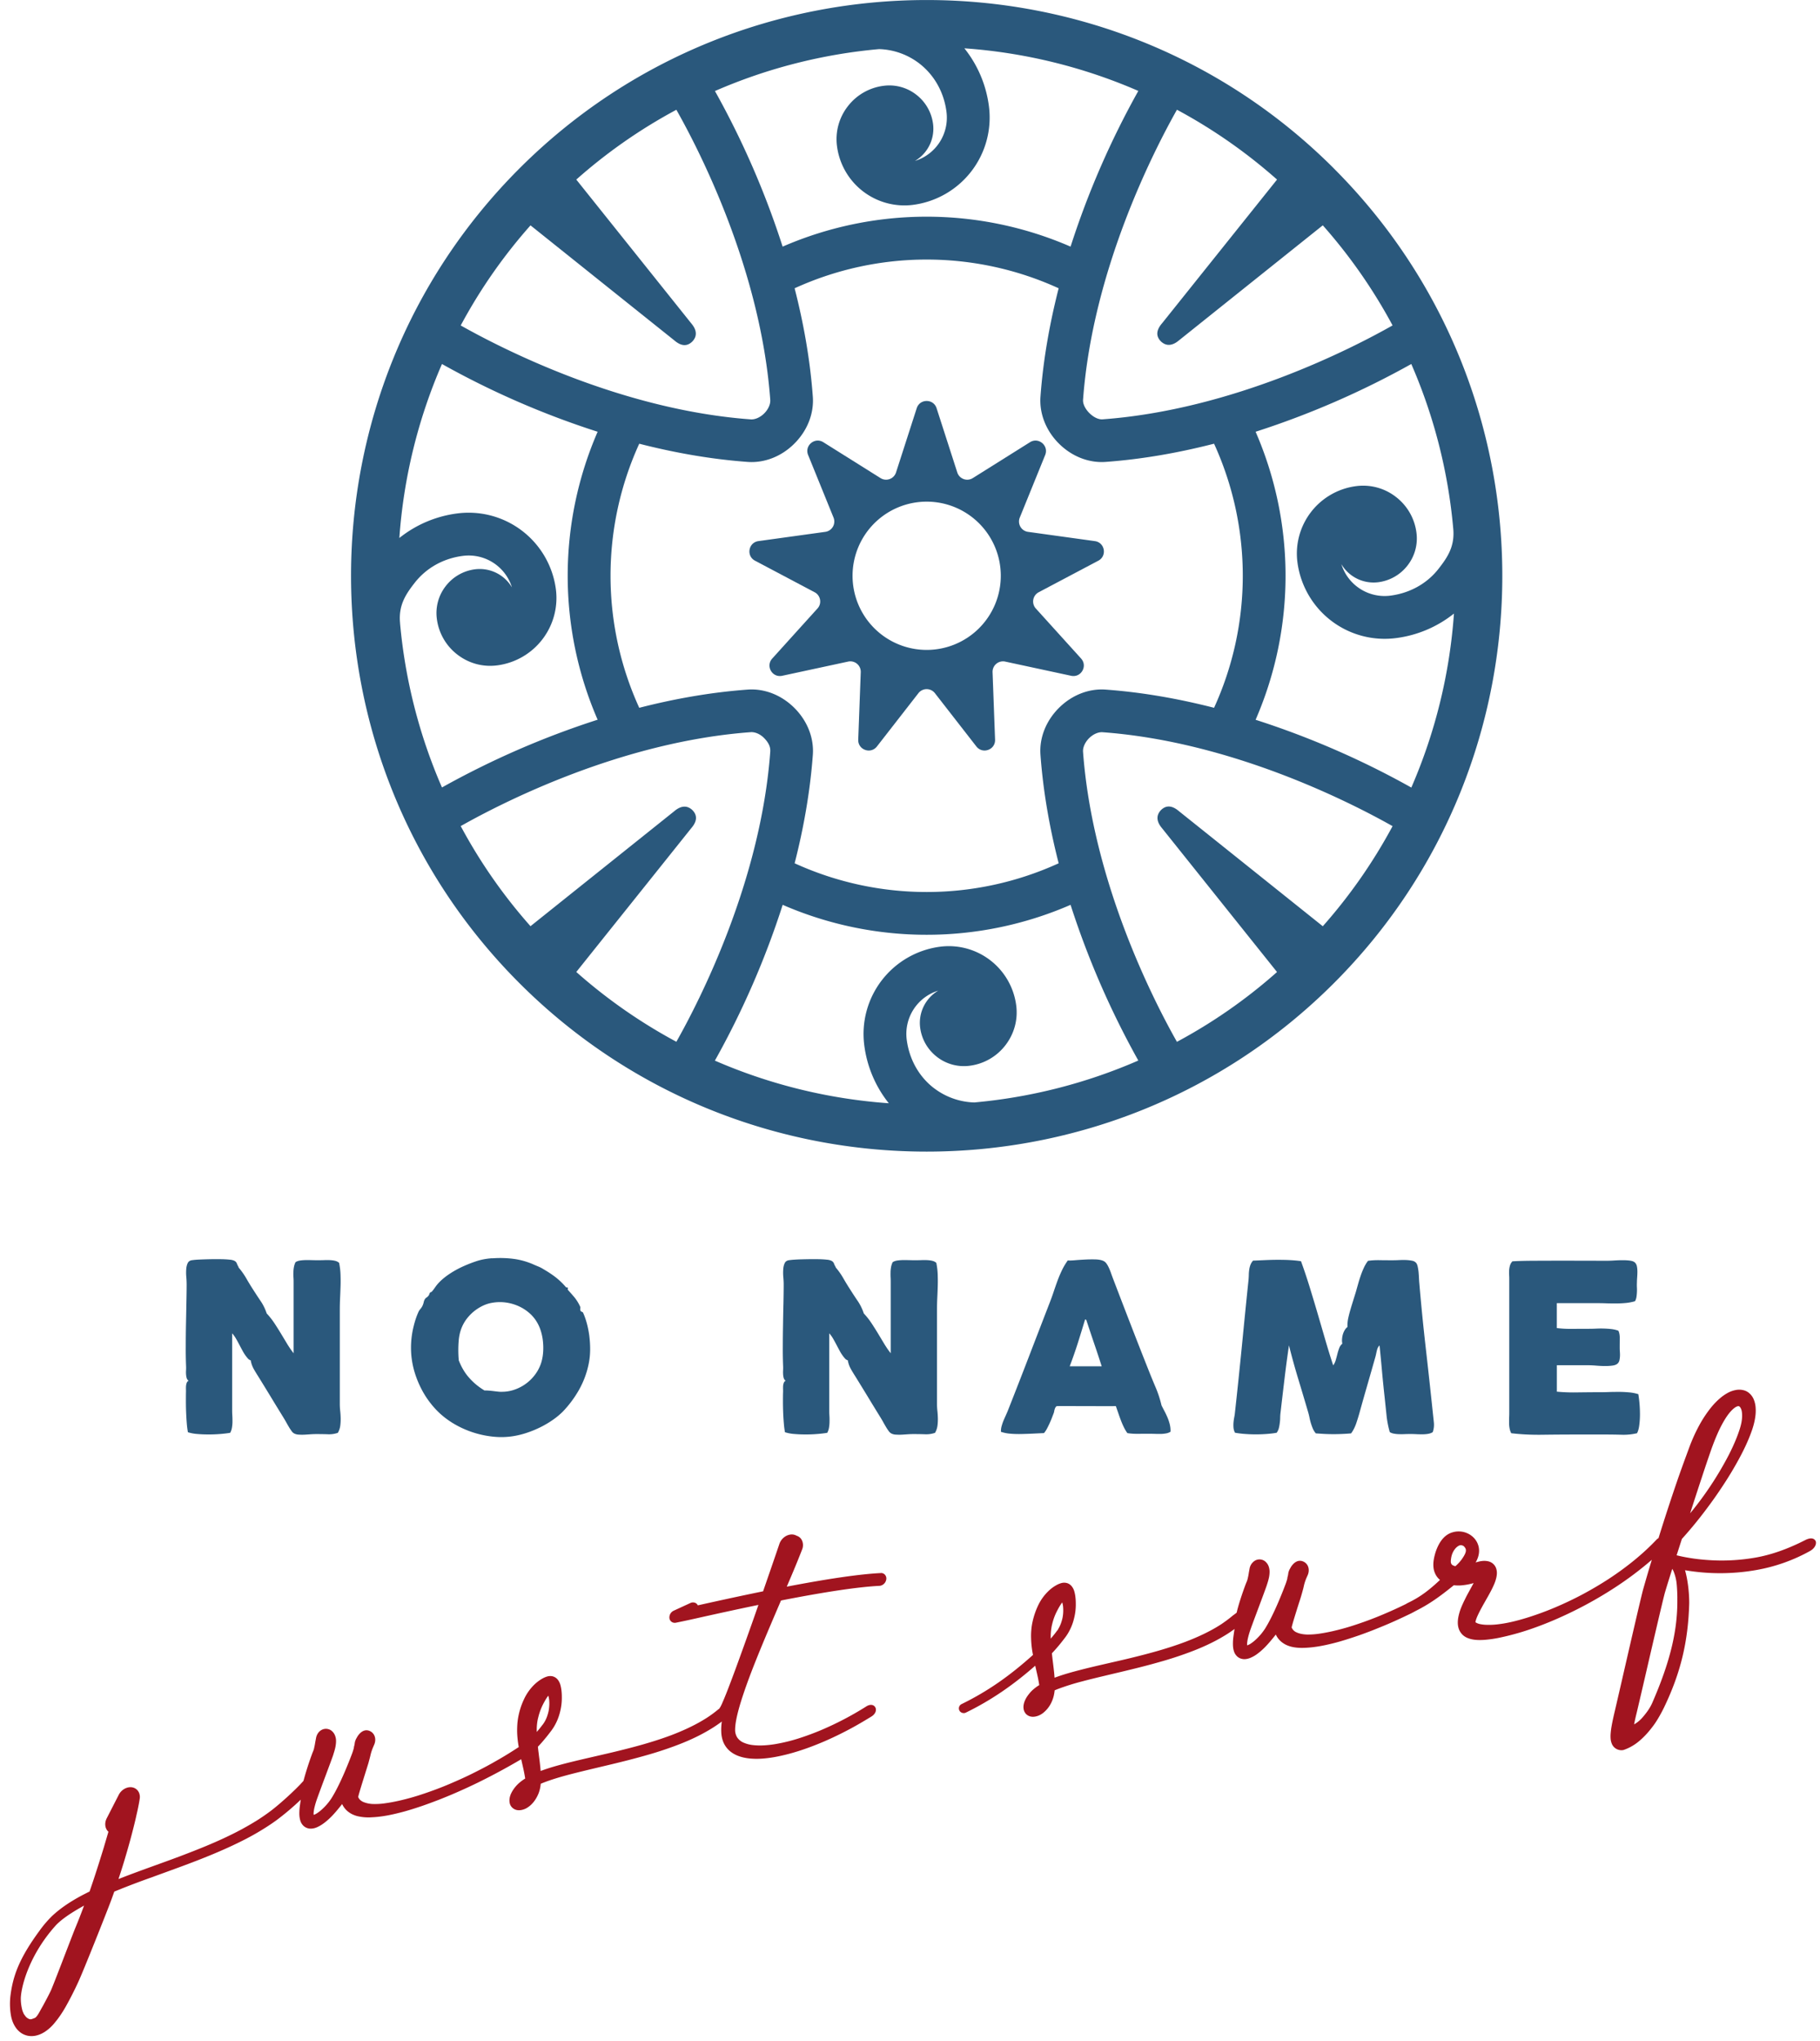 <svg xmlns="http://www.w3.org/2000/svg" width="132" height="148" fill="none"><g clip-path="url(#a)"><path fill="#2A587C" d="M96.745 12.216c-16.284-16.285-42.787-16.285-59.072 0-16.284 16.288-16.284 42.787 0 59.075 16.285 16.288 42.788 16.288 59.072 0 16.285-16.285 16.285-42.787 0-59.072m-4.123.8L84.28 23.445c-.425.493-.459.932-.08 1.313.36.34.802.348 1.299-.07 3.522-2.818 6.917-5.531 10.44-8.349A38.203 38.203 0 0 1 101 23.597c-2.972 1.684-11.604 6.118-21.032 6.81-.628.047-1.461-.787-1.417-1.418.688-9.407 5.129-18.052 6.81-21.032 2.564 1.377 5 3.064 7.257 5.062m-17.155 41.72c.2 2.73.685 5.383 1.32 7.86a23.05 23.05 0 0 1-19.15 0c.634-2.477 1.117-5.126 1.32-7.86.09-1.224-.396-2.463-1.334-3.401-.938-.938-2.176-1.424-3.398-1.333-2.73.2-5.382.685-7.858 1.32a23.05 23.05 0 0 1 0-19.15c2.476.634 5.125 1.12 7.858 1.32 1.222.09 2.464-.395 3.398-1.334.938-.938 1.424-2.176 1.333-3.398-.199-2.73-.685-5.382-1.32-7.859a23.05 23.05 0 0 1 19.15 0c-.634 2.477-1.12 5.13-1.319 7.86-.088 1.221.398 2.463 1.333 3.397.935.935 2.176 1.424 3.398 1.333 2.73-.199 5.382-.685 7.859-1.32a23.05 23.05 0 0 1 0 19.15c-2.477-.634-5.126-1.12-7.859-1.319-1.222-.091-2.463.398-3.398 1.333-.938.938-1.424 2.176-1.333 3.398M51.853 6.601a38.354 38.354 0 0 1 11.904-3.04h.007a5.04 5.04 0 0 1 2.922 1.049c1.08.84 1.779 2.082 1.96 3.502a3.284 3.284 0 0 1-2.284 3.557 2.719 2.719 0 0 0 1.31-2.683 3.188 3.188 0 0 0-1.225-2.126 3.179 3.179 0 0 0-2.369-.637 3.882 3.882 0 0 0-2.595 1.494 3.873 3.873 0 0 0-.776 2.892 4.93 4.93 0 0 0 5.524 4.245 6.383 6.383 0 0 0 5.493-7.147 8.437 8.437 0 0 0-1.781-4.204 38.428 38.428 0 0 1 12.617 3.09 61.818 61.818 0 0 0-4.914 11.291 26.192 26.192 0 0 0-20.884 0 61.942 61.942 0 0 0-4.913-11.29m-13.376 9.745c3.523 2.818 6.904 5.524 10.43 8.341.493.426.928.46 1.313.081.34-.36.348-.803-.07-1.299l-8.349-10.44a37.93 37.93 0 0 1 7.258-5.062c1.684 2.973 6.118 11.605 6.81 21.033.023.314-.145.692-.436.982-.29.29-.668.459-.982.435-9.407-.688-18.052-5.129-21.032-6.81a37.9 37.9 0 0 1 5.062-7.258m-9.459 28.861c-.131-1.295.398-2.095 1.053-2.935.84-1.08 2.082-1.779 3.503-1.96a3.284 3.284 0 0 1 3.556 2.284 2.718 2.718 0 0 0-2.682-1.31 3.188 3.188 0 0 0-2.126 1.225 3.178 3.178 0 0 0-.638 2.37 3.882 3.882 0 0 0 1.495 2.594c.83.638 1.856.914 2.892.776a4.93 4.93 0 0 0 4.245-5.524 6.383 6.383 0 0 0-7.147-5.493 8.437 8.437 0 0 0-4.205 1.781 38.425 38.425 0 0 1 3.091-12.616 61.577 61.577 0 0 0 11.29 4.913 26.185 26.185 0 0 0 0 20.88 62.174 62.174 0 0 0-11.29 4.913 38.446 38.446 0 0 1-3.04-11.904m12.779 25.287c2.817-3.523 5.524-6.904 8.341-10.43.425-.493.459-.928.081-1.313-.361-.34-.803-.347-1.3.071-3.522 2.818-6.916 5.53-10.44 8.349a37.932 37.932 0 0 1-5.061-7.259c2.973-1.68 11.605-6.118 21.032-6.81.314-.023.696.139.982.436.348.358.46.668.436.982-.689 9.408-5.126 18.053-6.81 21.032a38.23 38.23 0 0 1-7.258-5.061m10.056 6.421a61.819 61.819 0 0 0 4.913-11.29 26.185 26.185 0 0 0 20.88 0 62.17 62.17 0 0 0 4.913 11.29 38.382 38.382 0 0 1-11.898 3.04h-.006a5.06 5.06 0 0 1-2.93-1.049h-.003c-1.08-.837-1.775-2.082-1.96-3.502a3.284 3.284 0 0 1 2.284-3.557 2.718 2.718 0 0 0-1.309 2.683c.111.85.547 1.602 1.225 2.126a3.18 3.18 0 0 0 2.369.637 3.882 3.882 0 0 0 2.595-1.495c.637-.83.914-1.855.776-2.891a4.93 4.93 0 0 0-5.524-4.245 6.38 6.38 0 0 0-5.494 7.147A8.446 8.446 0 0 0 64.463 80a38.408 38.408 0 0 1-12.614-3.091m44.093-9.742c-3.523-2.817-6.904-5.524-10.43-8.341-.493-.425-.931-.46-1.313-.081-.34.36-.347.803.071 1.299 2.818 3.523 5.53 6.917 8.349 10.44a37.932 37.932 0 0 1-7.259 5.062c-1.684-2.973-6.118-11.605-6.81-21.033-.023-.313.146-.691.436-.982.29-.29.668-.459.982-.435 9.408.688 18.053 5.13 21.032 6.81a38.206 38.206 0 0 1-5.061 7.258m-4.873-14.972a26.193 26.193 0 0 0 0-20.884 62.177 62.177 0 0 0 11.291-4.913 38.343 38.343 0 0 1 3.04 11.908c.132 1.292-.398 2.092-1.053 2.929-.836 1.08-2.082 1.775-3.502 1.96a3.284 3.284 0 0 1-3.557-2.284 2.718 2.718 0 0 0 2.683 1.31 3.19 3.19 0 0 0 2.126-1.226 3.176 3.176 0 0 0 .637-2.369 3.881 3.881 0 0 0-1.494-2.594 3.873 3.873 0 0 0-2.892-.777 4.93 4.93 0 0 0-4.245 5.524 6.38 6.38 0 0 0 7.147 5.494 8.432 8.432 0 0 0 4.204-1.779 38.418 38.418 0 0 1-3.091 12.617 61.804 61.804 0 0 0-11.29-4.913"/><path fill="#2A587C" d="m78.41 47.754-3.284-3.63a.758.758 0 0 1 .206-1.178l4.326-2.288c.651-.344.479-1.32-.25-1.42l-4.849-.672a.757.757 0 0 1-.597-1.036l1.842-4.535c.277-.682-.482-1.32-1.103-.928l-4.147 2.601a.757.757 0 0 1-1.124-.408l-1.502-4.66c-.226-.699-1.214-.699-1.44 0l-1.502 4.66a.758.758 0 0 1-1.124.408l-4.147-2.601c-.624-.392-1.383.246-1.103.928l1.842 4.535a.757.757 0 0 1-.597 1.036l-4.85.671c-.728.102-.9 1.077-.249 1.42l4.326 2.289c.435.23.54.813.206 1.177l-3.283 3.631c-.493.547 0 1.404.722 1.249l4.785-1.03a.756.756 0 0 1 .914.77l-.182 4.893c-.027.735.904 1.073 1.356.492l3.007-3.863a.758.758 0 0 1 1.198 0l3.007 3.863c.452.58 1.383.243 1.356-.492l-.182-4.893a.758.758 0 0 1 .914-.77l4.785 1.03c.719.155 1.215-.702.722-1.249Zm-11.2-.627a5.375 5.375 0 0 1-5.376-5.376 5.375 5.375 0 0 1 5.376-5.375 5.374 5.374 0 0 1 5.375 5.375 5.375 5.375 0 0 1-5.375 5.376ZM17.292 91.895c.213.246.402.513.567.797.162.283.33.56.506.83.176.276.355.55.54.823.186.273.331.574.439.898.196.209.374.431.537.675.161.242.317.489.468.738.152.25.304.503.456.756.152.253.314.493.49.716v-5.072c0-.135 0-.27-.01-.405a5.303 5.303 0 0 1-.004-.398c0-.128.013-.257.037-.378s.06-.243.118-.354a.858.858 0 0 1 .324-.115c.128-.02.26-.03.405-.034.145 0 .294 0 .445.004.156.006.304.006.453.006.148 0 .293 0 .442-.006.148-.007.29-.007.425 0 .135.006.26.023.374.05a.674.674 0 0 1 .29.145c.058.277.092.557.102.84.01.284.013.57.003.858-.01.286-.02.573-.034.86-.013.287-.02.567-.02.837v6.84c0 .162.01.337.03.519.02.183.03.365.034.547 0 .182-.01.361-.034.537a1.393 1.393 0 0 1-.172.489 1.936 1.936 0 0 1-.739.104c-.276-.01-.556-.013-.84-.013a6.22 6.22 0 0 0-.428.017c-.145.01-.287.02-.426.027a3.66 3.66 0 0 1-.394-.004.814.814 0 0 1-.334-.081.512.512 0 0 1-.193-.178 3.447 3.447 0 0 1-.206-.314c-.07-.118-.138-.236-.205-.358a7.05 7.05 0 0 0-.186-.317c-.327-.53-.638-1.036-.931-1.522-.297-.486-.604-.989-.925-1.505a9.96 9.96 0 0 1-.304-.506 1.975 1.975 0 0 1-.209-.607.398.398 0 0 1-.189-.115 3.238 3.238 0 0 1-.138-.165 3.078 3.078 0 0 1-.26-.405c-.078-.145-.159-.294-.236-.443a13.438 13.438 0 0 0-.24-.438 2.184 2.184 0 0 0-.283-.392v5.545c0 .145.003.293.013.438.01.145.01.29.01.436 0 .145-.017.283-.037.418a1.194 1.194 0 0 1-.128.378 8.974 8.974 0 0 1-.715.084 9.692 9.692 0 0 1-.844.034c-.287 0-.563-.01-.83-.034a2.865 2.865 0 0 1-.678-.128 6.754 6.754 0 0 1-.081-.641 20.311 20.311 0 0 1-.064-1.546c0-.266 0-.516.006-.752 0-.068 0-.142-.003-.219 0-.078 0-.156.01-.23a.878.878 0 0 1 .05-.202.285.285 0 0 1 .132-.145.334.334 0 0 1-.131-.17 1.082 1.082 0 0 1-.05-.256 2.007 2.007 0 0 1-.004-.32 3.364 3.364 0 0 0 0-.368 30.48 30.48 0 0 1-.02-1.41c0-.517.006-1.043.016-1.573l.03-1.549c.01-.5.018-.945.018-1.333a6.25 6.25 0 0 0-.024-.533 3.471 3.471 0 0 1-.007-.56c.01-.175.047-.327.108-.456.061-.128.176-.199.344-.215.075-.01.19-.024.351-.034a30.686 30.686 0 0 1 1.181-.037c.223 0 .432 0 .635.003.199.007.378.017.53.034a.98.98 0 0 1 .334.077.36.36 0 0 1 .192.206c.034.095.078.18.128.257m18.381-.636a7.638 7.638 0 0 1 1.528.034c.482.06.951.189 1.4.377.128.058.263.115.405.173.142.057.27.124.388.199.162.094.317.189.459.283.142.095.284.192.418.297a5.199 5.199 0 0 1 .76.729c.01.01.033.017.067.02.034 0 .057.01.068.02.01.017.01.04 0 .078-.01.034-.01.057 0 .067.077.092.158.18.236.267.078.088.155.179.233.27a3.103 3.103 0 0 1 .418.671.239.239 0 0 1 .017.156c-.01.06 0 .118.024.172.017.027.05.05.097.067.048.017.078.04.088.078.095.21.182.452.26.736.078.28.138.58.182.9.04.321.064.648.064.98 0 .33-.027.65-.084.96a6.443 6.443 0 0 1-.726 2.005 7.888 7.888 0 0 1-1.18 1.583 5.46 5.46 0 0 1-.696.577 6.928 6.928 0 0 1-.867.519 7.54 7.54 0 0 1-.989.415 6.086 6.086 0 0 1-1.032.26 5.526 5.526 0 0 1-1.42.041 6.992 6.992 0 0 1-2.74-.854 6.265 6.265 0 0 1-1.148-.82 6.15 6.15 0 0 1-.695-.756 6.42 6.42 0 0 1-.641-.992 7.217 7.217 0 0 1-.493-1.188 6.251 6.251 0 0 1-.263-1.35 6.411 6.411 0 0 1 .182-2.085c.091-.37.203-.698.334-.988a.804.804 0 0 1 .135-.216 1.2 1.2 0 0 0 .145-.206c.05-.101.085-.2.105-.29a.66.66 0 0 1 .08-.216.388.388 0 0 1 .132-.135.548.548 0 0 0 .149-.145.24.24 0 0 0 .047-.098.263.263 0 0 1 .047-.098.137.137 0 0 1 .068-.047.146.146 0 0 0 .067-.037c.085-.095.162-.2.236-.308a2.66 2.66 0 0 1 .237-.3c.212-.23.465-.442.752-.638.287-.195.594-.37.918-.526.348-.162.702-.304 1.063-.425.361-.122.75-.196 1.17-.223m.831 9.681a2.82 2.82 0 0 0 .935-.206 3.125 3.125 0 0 0 1.427-1.15 2.89 2.89 0 0 0 .388-.827 3.6 3.6 0 0 0 .118-.712c.017-.257.01-.513-.017-.773a3.837 3.837 0 0 0-.158-.759 2.86 2.86 0 0 0-.314-.682 2.68 2.68 0 0 0-.526-.61 3.164 3.164 0 0 0-.733-.473 3.406 3.406 0 0 0-.894-.27 3.206 3.206 0 0 0-1.016.004 2.509 2.509 0 0 0-.654.192 3.187 3.187 0 0 0-1.077.79c-.145.162-.266.33-.36.499-.203.354-.328.76-.372 1.218a8.336 8.336 0 0 0 0 1.481c.192.496.445.922.76 1.273.313.354.681.658 1.103.911.135 0 .26.006.378.017.118.01.232.023.34.037.112.013.22.027.331.037.111.01.223.01.341 0m24.076-9.022c.212.246.401.513.563.797.162.283.331.56.507.83.175.276.354.55.54.823.185.273.33.574.438.898.196.209.375.431.537.675.162.242.317.489.469.738l.455.756c.152.253.314.493.49.716v-5.072c0-.135 0-.27-.007-.405a5.199 5.199 0 0 1-.004-.398c0-.128.017-.257.037-.378.024-.125.061-.243.119-.354a.859.859 0 0 1 .324-.115c.128-.02.26-.03.404-.034.145 0 .294 0 .45.004.154.006.303.006.451.006.149 0 .294 0 .442-.006.149-.007.29-.007.426 0 .135.006.26.023.374.05a.673.673 0 0 1 .29.145c.058.277.091.557.102.84.01.284.013.57.003.858-.007.286-.02.573-.034.86-.013.287-.02.567-.02.837v6.84c0 .162.01.337.03.519.02.183.03.365.034.547 0 .182-.007.361-.034.537a1.393 1.393 0 0 1-.172.489 1.935 1.935 0 0 1-.739.104c-.276-.01-.556-.013-.84-.013-.142 0-.283.007-.432.017-.145.01-.287.02-.425.027-.138.007-.27.003-.395-.004a.814.814 0 0 1-.334-.081.543.543 0 0 1-.196-.178 3.468 3.468 0 0 1-.206-.314c-.07-.118-.138-.236-.205-.358a7.05 7.05 0 0 0-.186-.317c-.327-.53-.638-1.036-.931-1.522-.297-.486-.604-.989-.925-1.505a9.655 9.655 0 0 1-.303-.506 1.975 1.975 0 0 1-.21-.607.398.398 0 0 1-.189-.115c-.047-.054-.094-.108-.138-.165a3.078 3.078 0 0 1-.26-.405c-.078-.145-.159-.294-.236-.443a13.438 13.438 0 0 0-.24-.438 2.184 2.184 0 0 0-.283-.392v5.545c0 .145.003.293.013.438.01.145.01.29.007.436 0 .145-.017.283-.037.418a1.194 1.194 0 0 1-.128.378 8.974 8.974 0 0 1-.716.084 9.747 9.747 0 0 1-.843.034c-.287 0-.564-.01-.83-.034a2.865 2.865 0 0 1-.678-.128 6.719 6.719 0 0 1-.081-.641c-.02-.243-.038-.493-.048-.756a20.51 20.51 0 0 1-.017-.79c0-.266 0-.516.01-.752 0-.068 0-.142-.003-.219 0-.078 0-.156.007-.23a.878.878 0 0 1 .05-.202.285.285 0 0 1 .132-.145.335.335 0 0 1-.132-.17 1.077 1.077 0 0 1-.05-.256 2.504 2.504 0 0 1-.004-.32 3.314 3.314 0 0 0 0-.368 30.49 30.49 0 0 1-.02-1.41c0-.517.007-1.043.017-1.573.007-.53.017-1.046.03-1.549.01-.5.017-.945.017-1.333 0-.158-.01-.334-.027-.533a3.472 3.472 0 0 1-.006-.56c.01-.175.047-.327.108-.456.06-.128.178-.199.347-.215.074-.01.19-.024.351-.034.159-.01.34-.02.543-.024a35.4 35.4 0 0 1 .638-.013c.223 0 .432 0 .635.003.199.007.377.017.53.034a.97.97 0 0 1 .333.077.366.366 0 0 1 .196.206c.034.095.078.18.128.257m24.273 11.94a.887.887 0 0 1-.318.118 2.35 2.35 0 0 1-.384.038c-.135 0-.274 0-.419-.004-.145-.007-.283-.007-.418-.007-.287 0-.567 0-.84.004-.274 0-.523-.014-.746-.054a3.089 3.089 0 0 1-.257-.435 5.446 5.446 0 0 1-.209-.486 13.38 13.38 0 0 1-.185-.513l-.182-.523a43.5 43.5 0 0 1-1.087.003c-.371 0-.742-.003-1.11-.003-.368 0-.73 0-1.083-.004-.355 0-.689 0-1.003.004a.26.26 0 0 0-.1.101.874.874 0 0 0-.088.27.689.689 0 0 1-.038.145c-.044.111-.09.233-.138.358a7.446 7.446 0 0 1-.348.759 1.779 1.779 0 0 1-.216.324c-.229.01-.485.023-.769.037-.28.013-.563.024-.847.03-.283.007-.557 0-.823-.023a2.841 2.841 0 0 1-.682-.135c-.007-.142.01-.277.047-.412.038-.135.081-.267.135-.398.054-.128.112-.257.17-.385.056-.128.114-.253.164-.384a457.607 457.607 0 0 0 1.515-3.888c.503-1.309 1.01-2.622 1.516-3.93.1-.26.195-.52.283-.787.088-.263.179-.523.273-.78a9.22 9.22 0 0 1 .32-.755c.119-.247.26-.483.423-.71.108.011.276.008.51-.013.232-.02.482-.037.745-.05a9.81 9.81 0 0 1 .77-.01c.246.01.441.05.58.121.077.04.148.101.206.186.06.084.114.182.165.29.05.108.098.226.145.354.044.128.091.253.135.375.422 1.103.847 2.213 1.282 3.334.432 1.12.86 2.21 1.282 3.273.18.455.362.901.547 1.336.186.435.327.877.432 1.319.068.135.142.277.22.426.077.148.151.303.219.465.067.159.121.328.162.496.04.172.057.345.05.52m-7.312-4.744h2.322a81.788 81.788 0 0 0-.554-1.674c-.189-.553-.374-1.114-.56-1.674-.01-.034-.04-.047-.094-.04-.176.58-.351 1.154-.53 1.72a32.558 32.558 0 0 1-.584 1.671m16.78-7.612c.22.6.425 1.218.621 1.85.192.63.385 1.261.57 1.896.186.634.372 1.272.557 1.91.186.638.378 1.269.584 1.886a1.29 1.29 0 0 0 .182-.374c.04-.146.081-.29.118-.44.037-.148.081-.293.132-.428a.77.77 0 0 1 .23-.334 1.134 1.134 0 0 1-.02-.34c.01-.122.03-.237.063-.345.034-.108.078-.209.135-.303a.749.749 0 0 1 .196-.223c-.01-.21.007-.425.057-.651.05-.227.108-.442.169-.648.06-.21.125-.412.186-.611.06-.2.124-.398.185-.594l.172-.61c.058-.207.122-.41.19-.608a5.74 5.74 0 0 1 .229-.57 2.76 2.76 0 0 1 .297-.5c.26-.04.546-.057.867-.05.32.006.634.006.945.006.135 0 .286-.003.455-.013.169-.007.334-.01.493-.004.162.007.307.024.439.051a.49.49 0 0 1 .29.152c.05.057.091.148.118.273.027.128.05.263.064.412.013.148.024.297.03.442.007.145.014.263.024.354.135 1.586.29 3.148.466 4.687.175 1.539.344 3.081.506 4.627l.081.762c.027.257 0 .496-.081.722a.888.888 0 0 1-.317.118 2.309 2.309 0 0 1-.392.037c-.142 0-.287 0-.435-.006a6.485 6.485 0 0 0-.435-.014c-.142 0-.291 0-.436.007a5.317 5.317 0 0 1-.418.003c-.135 0-.263-.017-.378-.037a.869.869 0 0 1-.304-.111 7.086 7.086 0 0 1-.236-1.222c-.044-.428-.091-.857-.135-1.289a93.886 93.886 0 0 1-.196-1.94c-.057-.634-.114-1.245-.175-1.832a.521.521 0 0 0-.128.172 1.331 1.331 0 0 0-.068.202 6.02 6.02 0 0 0-.047.21c-.014.07-.03.138-.047.205a441.41 441.41 0 0 1-.574 2.008c-.196.682-.395 1.374-.59 2.086-.075.263-.156.526-.243.782-.092.26-.21.496-.365.709-.185.017-.388.03-.607.04a13.33 13.33 0 0 1-1.337 0c-.219-.013-.425-.027-.617-.04a1.388 1.388 0 0 1-.216-.348 4.146 4.146 0 0 1-.24-.786 4.437 4.437 0 0 0-.1-.405c-.23-.786-.47-1.589-.716-2.402a51.68 51.68 0 0 1-.675-2.44c-.111.766-.22 1.559-.317 2.379-.098.82-.196 1.643-.29 2.463-.017.128-.028.26-.03.388 0 .129-.01.26-.028.388a2.71 2.71 0 0 1-.067.375c-.03.121-.085.236-.156.341-.202.04-.435.067-.698.087a10.273 10.273 0 0 1-1.627 0 6.8 6.8 0 0 1-.701-.087.964.964 0 0 1-.108-.365 2.29 2.29 0 0 1 0-.374c.01-.128.03-.253.054-.385.027-.128.044-.253.054-.371.175-1.579.34-3.179.5-4.792.158-1.613.316-3.216.482-4.802.01-.118.017-.239.02-.36 0-.125.013-.247.03-.372.017-.124.047-.24.088-.35a.984.984 0 0 1 .189-.308c.263-.01.547-.023.854-.037.303-.013.61-.023.918-.023.31 0 .61.003.904.02.293.017.563.044.81.084m24.231 2.894a3.482 3.482 0 0 1-.641.129 7.674 7.674 0 0 1-.691.037c-.237 0-.48 0-.726-.007-.246-.01-.496-.014-.742-.014h-2.885v1.806a8.09 8.09 0 0 0 1.096.06c.388-.003.787-.006 1.188-.006.196 0 .395-.004.591-.014a6.892 6.892 0 0 1 1.113.037c.172.024.334.061.479.118.068.145.102.328.098.544 0 .216-.003.438-.003.661 0 .111.003.226.013.338.007.11.01.219.004.323-.007.105-.021.2-.041.287a.462.462 0 0 1-.118.216c-.078.078-.206.132-.378.156a3.776 3.776 0 0 1-.57.033c-.206 0-.415-.013-.628-.03a7.207 7.207 0 0 0-.557-.027h-2.284v1.916c.466.044.958.065 1.471.054.513-.006 1.033-.013 1.556-.013.253 0 .506-.003.762-.014.257-.01.507-.01.756-.01.247 0 .486.017.716.037.229.021.448.065.648.129a8.952 8.952 0 0 1 .118 1.471c0 .266-.017.523-.048.766-.03.246-.084.442-.165.594a4.229 4.229 0 0 1-1.093.111 42.81 42.81 0 0 0-1.144-.017h-2.322c-.786 0-1.569.007-2.345.017-.776.01-1.515-.027-2.22-.111a1.275 1.275 0 0 1-.118-.351 2.19 2.19 0 0 1-.037-.371c0-.129 0-.253.003-.385a6.97 6.97 0 0 0 .01-.378v-9.634c0-.118 0-.24-.01-.36a3.323 3.323 0 0 1 .003-.362c.01-.118.031-.23.064-.337a.687.687 0 0 1 .176-.287c.405-.024.884-.037 1.441-.04a391.676 391.676 0 0 1 3.627-.004c.631 0 1.222.003 1.772.003.162 0 .347-.006.553-.02.206-.013.408-.02.607-.02.2 0 .378.01.54.034.159.023.277.07.351.145a.514.514 0 0 1 .135.276c.024.118.034.247.034.385s-.007.277-.017.412c-.01.138-.017.26-.017.368a3.554 3.554 0 0 0 0 .357 3.54 3.54 0 0 1-.033.688.943.943 0 0 1-.102.304"/><path fill="#A1141F" d="M63.862 114.068c-1.495.074-3.783.405-6.8.985.361-.837.743-1.741 1.11-2.686l.02-.054a.812.812 0 0 0-.036-.631.625.625 0 0 0-.375-.32.74.74 0 0 0-.212-.081c-.419-.081-.888.219-1.04.668-.34 1.002-.688 2.008-1.036 3.013l-.148.429c-1.853.378-3.604.766-4.65.999-.03.006-.057.013-.084.016a.377.377 0 0 0-.18-.175.432.432 0 0 0-.364.01l-1.2.553a.54.54 0 0 0-.315.547.391.391 0 0 0 .156.263.406.406 0 0 0 .31.064 70 70 0 0 0 1.748-.377c1.036-.23 2.585-.574 4.241-.915-.185.53-.37 1.063-.56 1.593a283.277 283.277 0 0 1-1.08 3c-.182.496-.37.995-.56 1.488-.094.246-.192.492-.293.732l-.152.354a2.244 2.244 0 0 1-.098.199l-.01.024-.01.017a.485.485 0 0 0-.074.121.262.262 0 0 0-.075.048 8.666 8.666 0 0 1-.782.58c-.26.169-.547.337-.848.496-.53.28-1.116.543-1.791.8-1.34.502-2.703.857-3.742 1.113-.57.142-1.154.274-1.718.405-.688.159-1.4.321-2.106.5-.6.155-1.241.327-1.896.573a21.498 21.498 0 0 0-.118-1.063l-.03-.249c-.02-.152-.038-.301-.051-.449l.07-.074.018-.017c.131-.142.253-.28.37-.422.119-.142.237-.284.348-.432l.061-.078.108-.141.088-.125c.027-.044.057-.085.084-.128a3.81 3.81 0 0 0 .456-1.094 4.08 4.08 0 0 0 .131-1.113c0-.162-.01-.358-.04-.56a2.525 2.525 0 0 0-.064-.297 1.107 1.107 0 0 0-.156-.334.71.71 0 0 0-.347-.27.656.656 0 0 0-.223-.037.72.72 0 0 0-.233.033.768.768 0 0 0-.077.024l-.061.023a2.114 2.114 0 0 0-.202.098 2.93 2.93 0 0 0-.588.439 3.594 3.594 0 0 0-.759 1.08 5.247 5.247 0 0 0-.438 1.447c-.014.102-.027.2-.034.297-.014.176-.02.361-.02.564a7.03 7.03 0 0 0 .118 1.137v.007c-.503.33-.976.624-1.445.894l-.09.051c-.115.067-.233.131-.348.199-.145.081-.294.162-.442.243-.257.138-.544.286-.895.462-.533.27-1.11.533-1.815.833-.557.237-1.157.466-1.842.696a17.46 17.46 0 0 1-1.853.523c-.334.074-.634.128-.918.168a5.04 5.04 0 0 1-.877.061 2.06 2.06 0 0 1-.746-.148.795.795 0 0 1-.243-.162.573.573 0 0 1-.128-.199c.017-.156.358-1.232.54-1.819.098-.311.175-.557.196-.628l.033-.121c.034-.129.081-.301.105-.399a3.39 3.39 0 0 1 .213-.661l.01-.027.05-.115c.18-.384.075-.799-.243-.982-.337-.192-.688-.06-.961.365l-.112.199-.03.074-.007.027-.01.031a.235.235 0 0 0-.024.074l-.02.125a.67.67 0 0 1-.027.135.758.758 0 0 0-.03.165 4.448 4.448 0 0 1-.132.418c-.243.645-.87 2.244-1.485 3.219a4.002 4.002 0 0 1-.63.756c-.115.112-.233.21-.355.294-.114.081-.23.142-.31.165v-.003a.606.606 0 0 1-.007-.132c.007-.118.03-.263.064-.405.037-.155.081-.31.132-.465.054-.169.357-.992.654-1.785.267-.712.517-1.387.574-1.559l.01-.037c.054-.176.115-.355.155-.574.02-.118.04-.25.038-.422 0-.071-.01-.179-.051-.307a.84.84 0 0 0-.236-.378.651.651 0 0 0-.297-.155c-.392-.088-.763.179-.86.617l-.065.341c-.023.145-.037.23-.06.324-.007.031-.014.058-.018.085-.006.033-.013.06-.02.087a1.79 1.79 0 0 1-.034.102l-.07.172a23.55 23.55 0 0 0-.652 2.031c-.563.641-1.724 1.687-2.355 2.163a15.13 15.13 0 0 1-1.026.709c-.33.205-.685.411-1.08.627-1.531.827-3.151 1.458-4.548 1.988-.55.206-1.1.405-1.65.604-.905.327-1.836.664-2.757 1.026.088-.264.172-.527.256-.79.129-.402.243-.796.372-1.235.124-.432.236-.837.34-1.235.102-.392.21-.813.307-1.242l.02-.094c.041-.179.082-.355.119-.537l.064-.32c.02-.112.04-.216.06-.351.061-.361-.1-.682-.408-.807-.388-.155-.887.068-1.11.503l-.874 1.707c-.179.351-.125.749.125.972l-.337 1.144c-.078.263-.162.523-.243.783l-.129.412c-.23.725-.445 1.38-.661 1.997-.169.081-.334.166-.503.253-.931.493-1.636.979-2.223 1.529a8.138 8.138 0 0 0-.918 1.08c-1.492 2.034-1.903 3.283-2.086 4.643-.06.469-.054.968.024 1.441.04.246.111.475.213.678.124.246.276.435.469.584.229.175.516.273.806.273H2.3c.303 0 .64-.111.945-.307a3.05 3.05 0 0 0 .688-.618c.037-.04.06-.074.088-.108l.033-.04c.04-.047.078-.098.115-.145.07-.098.142-.192.21-.294.128-.185.249-.381.374-.597a24.846 24.846 0 0 0 .924-1.815c.385-.83 2.049-5.025 2.339-5.801.094-.25.185-.503.273-.752l.23-.095a60.53 60.53 0 0 1 2.315-.881l.556-.202c.594-.216 1.188-.432 1.782-.651 1.41-.523 3.07-1.168 4.663-1.991.409-.213.78-.422 1.137-.641.388-.237.763-.483 1.107-.736a19.13 19.13 0 0 0 1.735-1.471l-.01.064c-.024.159-.048.321-.068.486-.02.209-.034.398-.02.611.007.094.023.216.064.354a.87.87 0 0 0 .226.378.756.756 0 0 0 .324.182c.017.003.03.01.068.017.016.003.037.007.05.007a1.1 1.1 0 0 0 .456-.064c.135-.048.246-.112.33-.159.091-.054.182-.115.277-.186.152-.114.3-.243.469-.408.294-.287.54-.597.78-.894.016-.024.037-.047.053-.071a1.508 1.508 0 0 0 .553.638c.153.101.328.179.537.236a3.5 3.5 0 0 0 1.067.088c.759-.034 1.468-.193 2-.328.301-.074.618-.165.973-.276.388-.122.685-.223.958-.321.334-.118.665-.246.951-.354.314-.125.631-.253.942-.385a41.228 41.228 0 0 0 1.863-.85 46.27 46.27 0 0 0 3.145-1.697l.05.226c.05.219.101.435.145.651.04.202.071.371.095.523a3.245 3.245 0 0 0-.422.307 2.47 2.47 0 0 0-.452.513 2.245 2.245 0 0 0-.176.324c-.06.152-.09.287-.094.428 0 .091.01.179.033.26a.66.66 0 0 0 .139.246.68.68 0 0 0 .479.22c.145.007.3-.024.459-.088.125-.051.24-.125.361-.223.186-.151.348-.347.48-.577.03-.05.056-.101.08-.151.027-.051.047-.102.074-.162.04-.102.075-.21.105-.338a3.02 3.02 0 0 0 .06-.378c.051-.02.102-.044.153-.064.634-.25 1.285-.435 1.839-.584.627-.165 1.272-.32 1.896-.469l.58-.138c.442-.105.888-.209 1.33-.321a52.77 52.77 0 0 0 1.92-.509 27.1 27.1 0 0 0 1.923-.624c.712-.26 1.337-.53 1.907-.824.327-.169.641-.347.931-.53.22-.138.439-.29.655-.452a4.13 4.13 0 0 0-.04.776c.016.395.13.763.327 1.04.185.27.462.489.796.634.27.118.574.192.931.23.544.054 1.137.02 1.866-.112 1.094-.202 2.264-.573 3.58-1.14a24.98 24.98 0 0 0 1.718-.827c.61-.321 1.184-.665 1.67-.962.21-.128.334-.317.328-.503a.346.346 0 0 0-.18-.3c-.14-.074-.326-.051-.515.068a22.91 22.91 0 0 1-3.253 1.707c-.55.233-1.117.442-1.68.621a12.34 12.34 0 0 1-1.688.408c-.63.101-1.157.122-1.61.068a2.31 2.31 0 0 1-.678-.179 1.061 1.061 0 0 1-.452-.368 1.017 1.017 0 0 1-.155-.57c0-.206.03-.466.094-.79.125-.617.324-1.248.483-1.728.401-1.208.877-2.392 1.33-3.495.468-1.134.961-2.281 1.42-3.354 3.206-.628 5.608-.986 7.147-1.063.02 0 .037-.004.057-.007a.554.554 0 0 0 .432-.466.41.41 0 0 0-.101-.337.375.375 0 0 0-.304-.118m-24.521 10.997a7.628 7.628 0 0 1-.425.526v-.266a3.873 3.873 0 0 1 .067-.615c.01-.047.02-.094.034-.145l.013-.05a4.322 4.322 0 0 1 .462-1.148 3.323 3.323 0 0 1 .26-.408c.027.088.048.182.061.277.03.26.017.55-.037.84-.068.31-.169.584-.31.81l-.058.091-.064.091M2.09 146.391a.592.592 0 0 1-.26-.212l-.033-.044c-.03-.041-.06-.078-.081-.122l-.024-.054c-.023-.054-.047-.108-.064-.162a3.224 3.224 0 0 1-.118-.941c.044-.874.62-3.084 2.484-5.183.388-.439 1.08-.928 2.102-1.492a42.138 42.138 0 0 1-.655 1.671c-.06.145-.307.786-.594 1.528-.469 1.225-1.056 2.747-1.164 2.976-.162.338-.327.642-.5.965l-.046.088a8.456 8.456 0 0 0-.112.196l-.054.094-.07.129-.068.121a1.695 1.695 0 0 1-.223.317c-.047.054-.142.085-.216.112a.316.316 0 0 0-.064.023.312.312 0 0 1-.24-.006m129.573-34.677c-.084-.158-.32-.253-.732-.043-1.258.641-2.419 1.052-3.543 1.258a14.192 14.192 0 0 1-3.614.182 13.54 13.54 0 0 1-1.744-.239 9.578 9.578 0 0 1-.429-.098l.381-1.184a30.662 30.662 0 0 0 1.802-2.197c.402-.533.807-1.107 1.235-1.762a25.36 25.36 0 0 0 1.107-1.849c.395-.729.682-1.356.904-1.974a5.61 5.61 0 0 0 .169-.54 4.65 4.65 0 0 0 .111-.563 2.99 2.99 0 0 0 .024-.591 1.925 1.925 0 0 0-.128-.614 1.2 1.2 0 0 0-.435-.557 1.01 1.01 0 0 0-.372-.151 1.247 1.247 0 0 0-.408-.017 1.943 1.943 0 0 0-.722.246 3.202 3.202 0 0 0-.56.402c-.294.256-.56.55-.837.931a8.653 8.653 0 0 0-.628.992 12.269 12.269 0 0 0-.698 1.532l-.182.493c-.216.587-.469 1.279-.706 1.964a148.81 148.81 0 0 0-1.289 3.931l-.081.263a.55.55 0 0 0-.138.104c-.955 1.009-2.116 1.964-3.459 2.845-.594.388-1.238.769-1.913 1.13-.641.341-1.309.658-1.984.945-.661.28-1.343.53-2.025.743-.769.239-1.43.394-2.024.469a5.403 5.403 0 0 1-.965.05 2.58 2.58 0 0 1-.429-.05.948.948 0 0 1-.304-.112.171.171 0 0 1-.037-.03c.004-.03.02-.118.064-.24.037-.108.098-.243.172-.398.071-.145.152-.3.237-.455.05-.091.101-.186.155-.277l.138-.246c.088-.152.176-.307.263-.469.081-.145.186-.345.287-.571.044-.098.091-.209.135-.344.037-.121.085-.27.101-.482a1.041 1.041 0 0 0-.037-.375.787.787 0 0 0-.627-.563c-.112-.024-.206-.024-.284-.024-.162.007-.29.034-.405.064-.06.017-.121.03-.185.051.31-.527.334-1.073.06-1.536-.334-.56-1.046-.84-1.69-.661-.577.145-1.009.638-1.282 1.471a4.528 4.528 0 0 0-.088.331c-.014.057-.024.115-.034.172v.027a.25.25 0 0 0-.013.057l-.01.095a1.917 1.917 0 0 0 0 .401c.013.142.05.284.101.402.077.192.202.368.371.509-.746.699-1.404 1.225-2.322 1.661-.04.02-.094.05-.141.081-.517.256-1.07.509-1.688.769a24.81 24.81 0 0 1-1.842.695 17.45 17.45 0 0 1-1.852.523c-.334.074-.635.128-.918.169a5.616 5.616 0 0 1-.878.061c-.29-.011-.55-.061-.742-.149a.66.66 0 0 1-.375-.361c.017-.155.355-1.228.54-1.812a13.3 13.3 0 0 0 .196-.634l.034-.122c.037-.128.084-.3.104-.398a3.3 3.3 0 0 1 .213-.661l.013-.027c.017-.041.034-.078.051-.115.179-.385.078-.8-.243-.982-.34-.192-.688-.061-.962.364l-.11.199-.031.075-.007.027s-.007.017-.01.03a.235.235 0 0 0-.024.074l-.02.125c-.007.064-.017.098-.027.135a.604.604 0 0 0-.03.165 3.724 3.724 0 0 1-.132.419c-.243.644-.87 2.244-1.485 3.219a4.066 4.066 0 0 1-.63.756 2.813 2.813 0 0 1-.355.293 1.21 1.21 0 0 1-.31.166.625.625 0 0 1-.007-.132c.007-.118.03-.26.064-.405.037-.155.08-.31.131-.465.051-.172.358-.992.655-1.785.267-.712.516-1.387.574-1.559l.01-.034c.057-.176.115-.354.159-.574.02-.111.04-.246.037-.422a1.253 1.253 0 0 0-.051-.307.847.847 0 0 0-.236-.378.653.653 0 0 0-.85-.03.856.856 0 0 0-.308.493l-.06.33a3.852 3.852 0 0 1-.081.419l-.02.084c-.014.044-.024.078-.034.101l-.071.173c-.074.182-.503 1.349-.675 2.115-.054.051-.122.095-.182.142-.05.037-.102.071-.142.108-.24.199-.503.395-.783.584-.263.172-.55.341-.847.496-.533.283-1.12.543-1.792.799-1.34.503-2.706.858-3.742 1.114-.57.142-1.15.273-1.714.402-.688.158-1.4.32-2.106.502-.604.156-1.245.328-1.9.574l-.03-.358a40.02 40.02 0 0 0-.087-.742l-.027-.216-.051-.452a12.156 12.156 0 0 0 .806-.945l.058-.074.111-.145c.027-.037.058-.078.088-.122.027-.044.057-.084.084-.131.213-.348.365-.716.456-1.094a4.04 4.04 0 0 0 .131-1.113c0-.162-.01-.358-.04-.56a2.505 2.505 0 0 0-.064-.297.997.997 0 0 0-.156-.334.747.747 0 0 0-.182-.186.723.723 0 0 0-.165-.084.758.758 0 0 0-.456-.004.768.768 0 0 0-.077.024l-.064.024a1.68 1.68 0 0 0-.203.097 2.748 2.748 0 0 0-.587.439 3.557 3.557 0 0 0-.76 1.08 5.502 5.502 0 0 0-.384 1.147 4.204 4.204 0 0 0-.088.594 4.537 4.537 0 0 0-.016.564 6.958 6.958 0 0 0 .131 1.201l.007.034c-1.745 1.569-3.344 2.669-5.18 3.566a.344.344 0 0 0-.158.463c.08.165.3.236.462.158 1.778-.867 3.381-1.95 5.038-3.405l.05.22c.051.222.102.445.149.661.04.199.07.368.094.523a3.259 3.259 0 0 0-.421.307 2.24 2.24 0 0 0-.24.236 3.565 3.565 0 0 0-.213.277 1.897 1.897 0 0 0-.175.324c-.06.149-.091.29-.098.429 0 .087.01.175.034.259.03.092.078.176.135.247a.69.69 0 0 0 .479.219c.145.007.3-.024.459-.088a1.41 1.41 0 0 0 .361-.222 2.122 2.122 0 0 0 .56-.729 2.398 2.398 0 0 0 .175-.503 3.19 3.19 0 0 0 .061-.375c.051-.02.102-.043.152-.064a17.02 17.02 0 0 1 1.84-.583c.607-.162 1.234-.311 1.842-.456l.62-.148c.45-.105.895-.213 1.344-.324a50.348 50.348 0 0 0 1.92-.51 26.418 26.418 0 0 0 1.923-.624c.715-.26 1.34-.53 1.91-.824.327-.168.641-.347.931-.529.182-.115.365-.24.564-.385l-.024.148c-.023.159-.047.321-.067.486a3.492 3.492 0 0 0-.02.611c.006.091.023.216.063.354a.863.863 0 0 0 .227.378.709.709 0 0 0 .33.183l.058.013.06.01c.183.017.331-.023.456-.064a2.325 2.325 0 0 0 .607-.344c.149-.111.3-.243.47-.408.293-.291.55-.611.779-.895.02-.023.037-.047.054-.07a1.498 1.498 0 0 0 .553.637c.152.102.328.179.537.237.31.081.648.108 1.066.087.594-.027 1.211-.128 2.004-.327.297-.074.618-.165.972-.277.375-.118.678-.219.959-.317.327-.115.65-.24.951-.354.314-.128.631-.253.942-.385.56-.236 1.15-.506 1.869-.854.034-.02.071-.04.111-.06.048-.024.098-.051.142-.078 1.043-.52 1.792-1.066 2.804-1.883.095.01.219.017.287.017.064 0 .121 0 .182-.003a4.524 4.524 0 0 0 .935-.162c.01 0 .023-.007.034-.01l-.095.175-.061.111-.212.388a9.53 9.53 0 0 0-.277.534 7.907 7.907 0 0 0-.263.58 3.873 3.873 0 0 0-.199.671 2.201 2.201 0 0 0-.041.402c0 .169.024.317.071.456.051.148.142.296.257.415.094.094.205.172.34.232.237.105.459.139.648.156.176.013.361.013.594 0a8.674 8.674 0 0 0 1.127-.162 18.922 18.922 0 0 0 2.16-.591 25.08 25.08 0 0 0 2.102-.823 28.896 28.896 0 0 0 4.029-2.177 24.75 24.75 0 0 0 2.743-2.055c-.01.031-.016.061-.027.088l-.01.037c-.199.648-.381 1.282-.583 1.988-.135.469-1.009 4.272-1.586 6.789l-.476 2.062-.007.027c-.078.33-.155.668-.219 1.022a5.742 5.742 0 0 0-.078.584 2.582 2.582 0 0 0 0 .398c.007.074.02.165.068.3a.753.753 0 0 0 .651.51l.064.003a.769.769 0 0 0 .152-.017 3.492 3.492 0 0 0 1.032-.563c.092-.071.186-.152.28-.24.355-.327.604-.631.868-.985.26-.348.58-.925.766-1.313 1.198-2.497 1.741-4.754 1.818-7.545a9.881 9.881 0 0 0-.114-1.488 7.692 7.692 0 0 0-.189-.901 15.1 15.1 0 0 0 5.217-.023 12.434 12.434 0 0 0 3.846-1.37c.385-.216.503-.554.395-.756m-10.018 4.14c.04 2.332-.503 4.609-1.816 7.623-.185.428-.465.779-.712 1.066a2.33 2.33 0 0 1-.607.499c.047-.246.108-.519.179-.806.054-.219.293-1.245.594-2.541.566-2.45 1.343-5.804 1.467-6.226.166-.56.345-1.127.53-1.707.037.061.068.128.098.196.115.29.192.6.219.897.031.314.044.635.051.999m.925-6.114c.222-.695.448-1.387.674-2.079l.176-.53c.155-.472.31-.941.472-1.41l.166-.483c.054-.152.108-.307.165-.455.125-.334.246-.625.364-.891.146-.324.287-.597.426-.834.168-.29.337-.529.499-.708.095-.105.186-.189.267-.25a.71.71 0 0 1 .216-.121c.057-.021.084-.017.114-.007.014.003.068.027.118.115a.81.81 0 0 1 .095.29c.017.111.024.239.017.384a3.082 3.082 0 0 1-.054.426 4.287 4.287 0 0 1-.118.445c-.176.55-.429 1.154-.776 1.839a24.188 24.188 0 0 1-2.825 4.272m-16.598 3.378c-.125.172-.28.324-.422.449a.69.69 0 0 1-.179-.061.27.27 0 0 1-.148-.206c-.007-.03-.007-.074-.007-.125l.023-.192c.014-.071.027-.139.048-.209.064-.237.249-.544.479-.672a.327.327 0 0 1 .263-.044c.101.024.165.078.24.199.121.206-.017.473-.294.864m-29.205 5.112-.088-.02c-.017.024-.034.051-.057.081a7.225 7.225 0 0 1-.149.196 12.4 12.4 0 0 1-.276.331v-.267a3.993 3.993 0 0 1 .067-.611c.007-.047.02-.091.03-.138l.014-.058c.07-.286.165-.553.277-.789.054-.115.118-.233.185-.358.058-.104.125-.212.203-.327l.057-.081a1.5 1.5 0 0 1 .06.277 2.84 2.84 0 0 1-.036.84c-.068.31-.17.58-.31.81-.014.027-.031.05-.048.077l.07.044"/></g><defs><clipPath id="a"><path fill="#fff" d="M.7 0h131v147.636H.7z"/></clipPath></defs></svg>